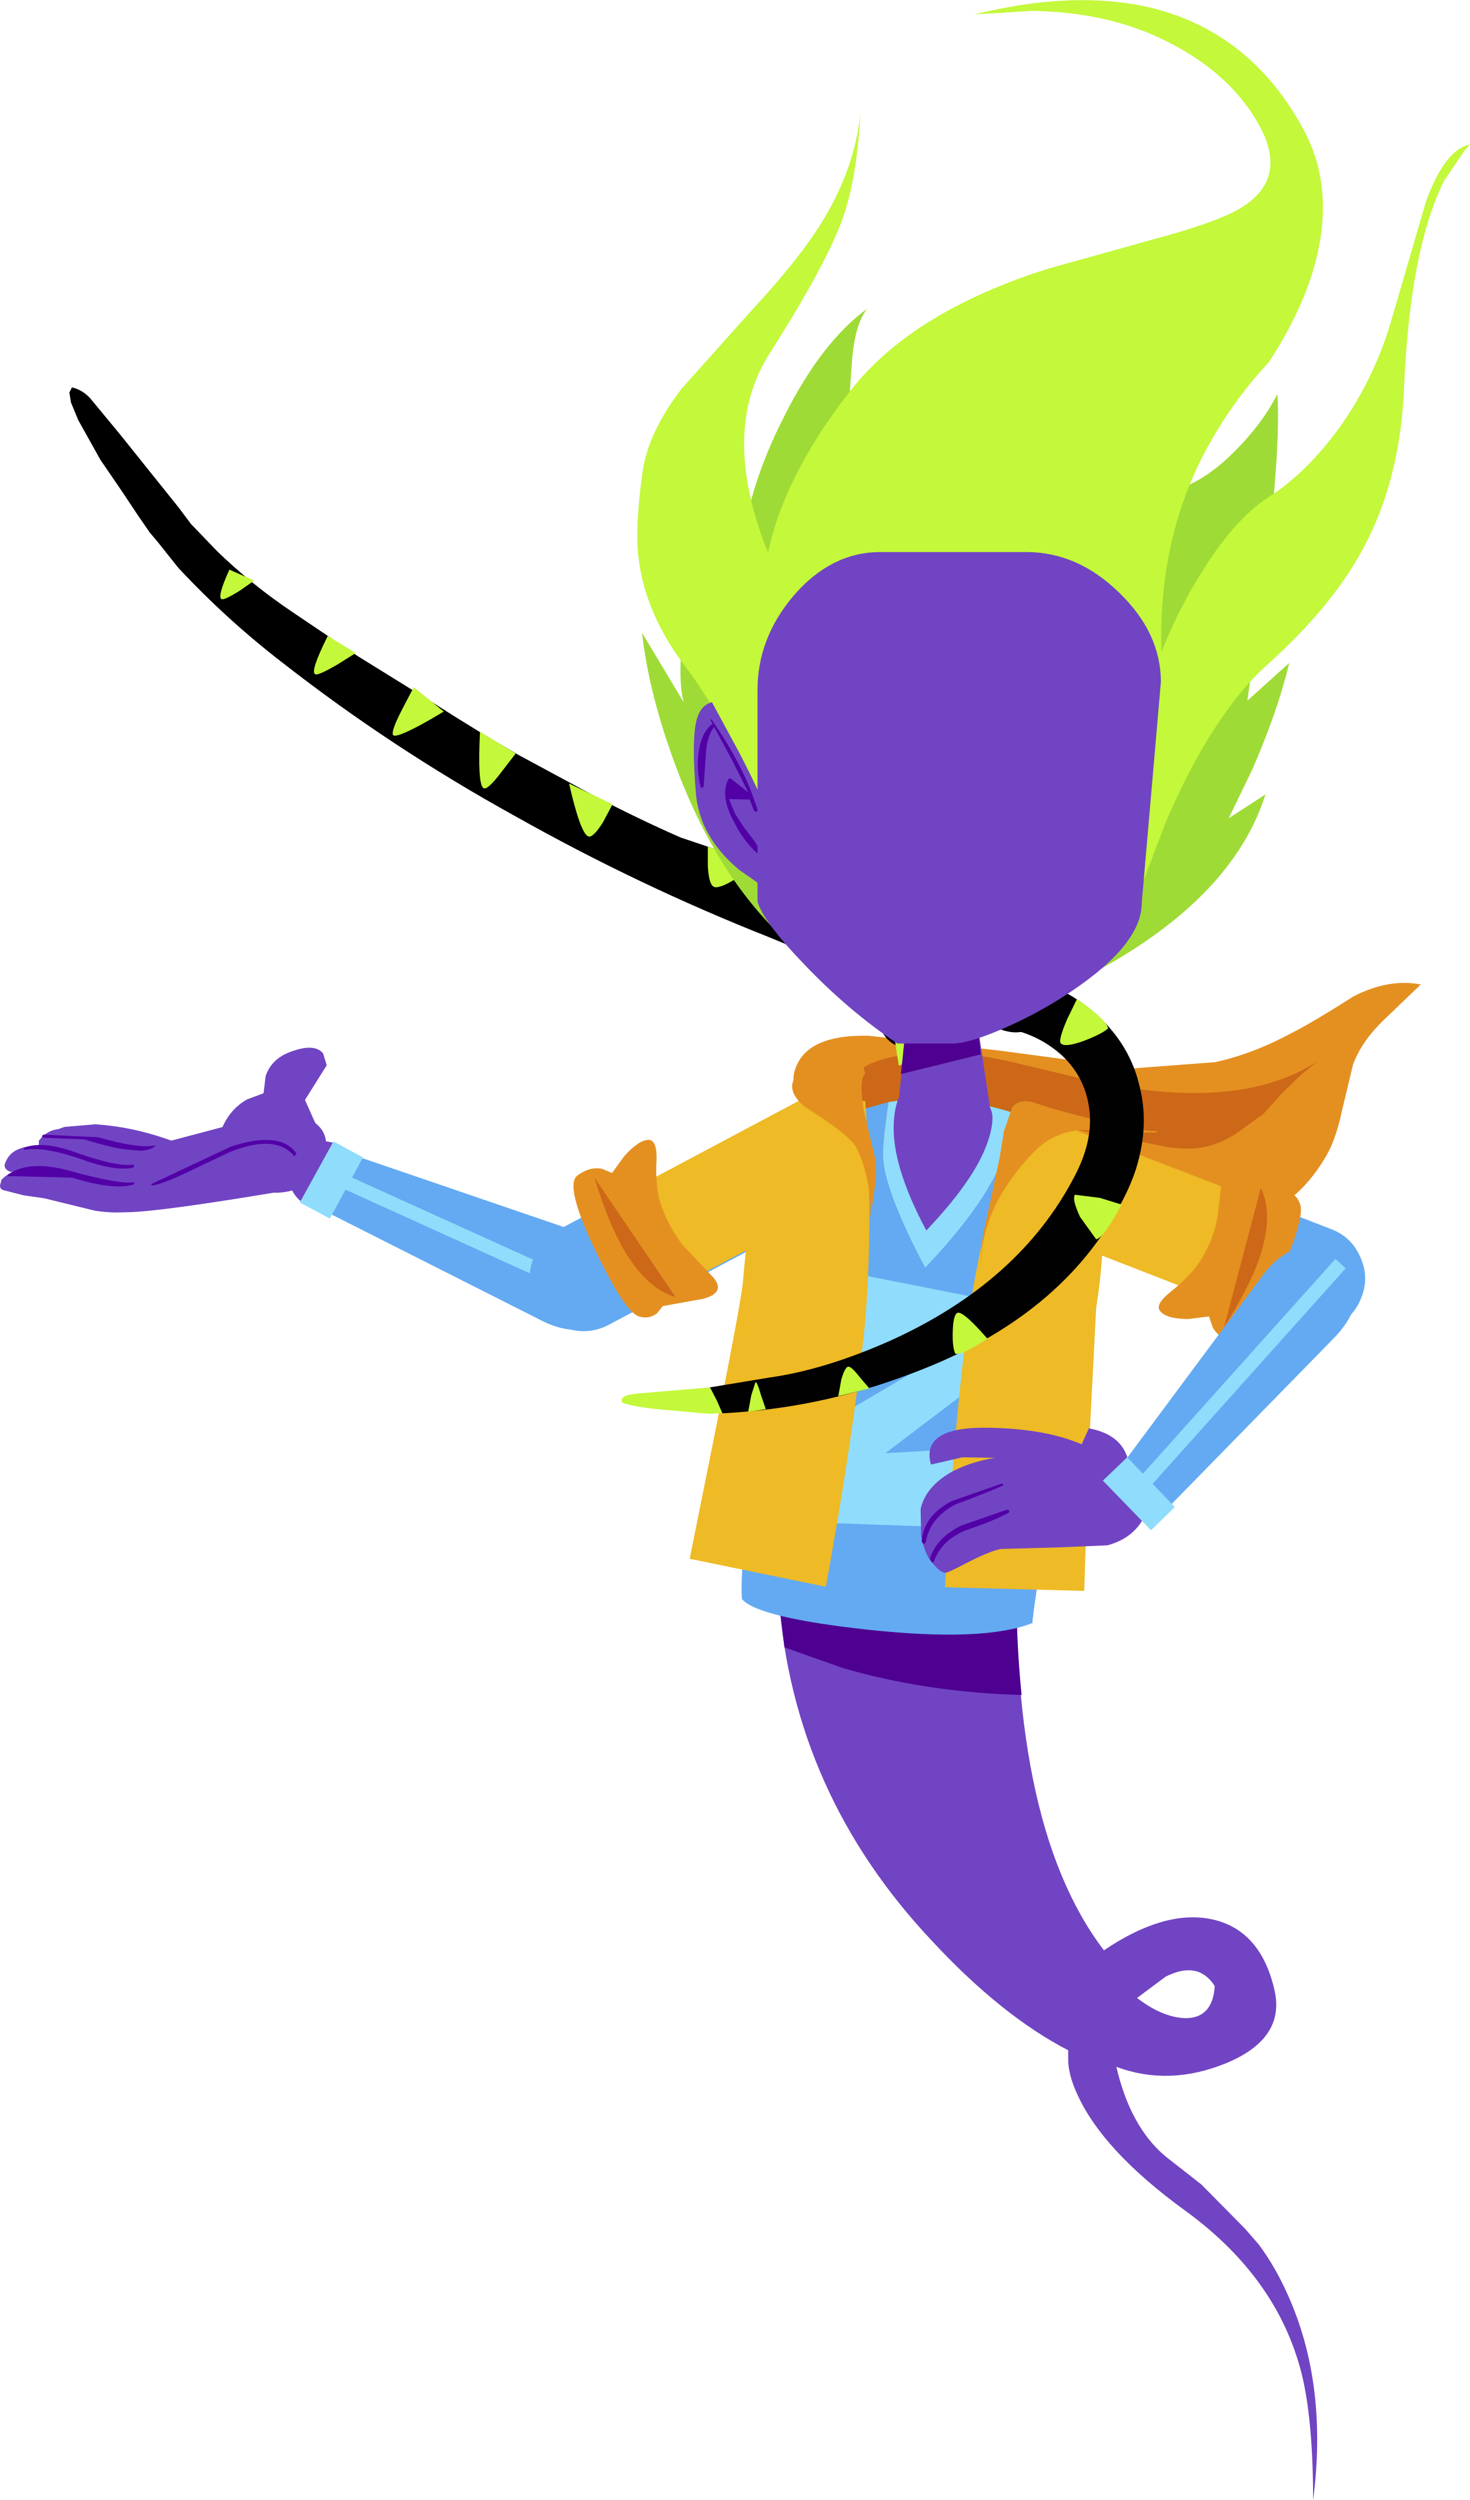 <?xml version="1.0" encoding="UTF-8" standalone="no"?>
<svg xmlns:xlink="http://www.w3.org/1999/xlink" height="241.4px" width="141.95px" xmlns="http://www.w3.org/2000/svg">
  <g transform="matrix(1.0, 0.0, 0.0, 1.0, 143.0, 230.35)">
    <path d="M-111.45 -119.65 L-111.55 -120.35 Q-111.7 -121.15 -112.3 -121.7 -114.15 -123.5 -119.2 -122.15 L-127.3 -120.0 -129.75 -117.05 Q-132.1 -114.0 -131.9 -113.5 -131.6 -112.7 -116.55 -115.2 -115.25 -115.15 -114.0 -115.7 -111.45 -116.8 -111.45 -119.65" fill="#7144c3" fill-rule="evenodd" stroke="none"/>
    <path d="M-127.6 -115.15 Q-127.45 -115.3 -127.6 -115.5 L-127.85 -115.65 -132.5 -116.25 -137.15 -117.15 -140.15 -117.55 Q-141.85 -117.5 -142.85 -116.45 L-143.0 -115.9 Q-143.0 -115.55 -142.7 -115.45 L-140.75 -114.95 -138.7 -114.65 -136.25 -114.05 -133.8 -113.45 Q-131.7 -113.15 -130.4 -113.4 -128.6 -113.75 -127.6 -115.15" fill="#7144c3" fill-rule="evenodd" stroke="none"/>
    <path d="M-128.35 -117.6 L-128.4 -117.85 -128.7 -117.95 -133.0 -118.05 -137.15 -119.3 -140.2 -119.65 Q-142.0 -119.45 -142.5 -118.05 -142.65 -117.75 -142.4 -117.45 -142.2 -117.25 -141.9 -117.2 L-139.85 -117.25 -137.75 -117.2 -135.5 -116.5 -133.25 -115.95 Q-129.0 -115.2 -128.35 -117.6" fill="#7144c3" fill-rule="evenodd" stroke="none"/>
    <path d="M-127.5 -118.25 Q-127.3 -118.45 -127.4 -118.7 L-127.75 -118.95 -129.95 -119.1 Q-131.15 -119.25 -132.1 -119.7 L-134.9 -120.9 -137.25 -121.35 Q-138.5 -121.25 -139.25 -120.2 L-139.25 -119.75 -138.9 -119.45 -137.2 -118.95 -135.5 -118.6 -132.35 -117.55 -129.8 -117.25 Q-128.4 -117.4 -127.5 -118.25" fill="#7144c3" fill-rule="evenodd" stroke="none"/>
    <path d="M-125.95 -119.5 L-125.8 -119.8 -126.0 -120.05 Q-129.9 -121.55 -133.8 -121.8 L-136.75 -121.55 Q-138.15 -121.15 -139.05 -120.0 L-139.1 -119.4 Q-138.9 -119.15 -138.55 -119.1 L-135.1 -119.1 -131.55 -119.0 -128.65 -118.8 Q-127.05 -118.85 -125.95 -119.5" fill="#7144c3" fill-rule="evenodd" stroke="none"/>
    <path d="M-117.55 -124.8 L-119.15 -124.2 Q-120.9 -123.2 -121.65 -121.2 L-111.45 -119.45 -113.55 -124.15 -111.45 -127.5 -111.8 -128.65 Q-112.6 -129.6 -114.65 -128.9 -116.75 -128.25 -117.35 -126.45 L-117.55 -124.8" fill="#7144c3" fill-rule="evenodd" stroke="none"/>
    <path d="M-114.1 -117.95 L-113.95 -117.85 Q-113.85 -117.95 -113.9 -118.0 -115.0 -121.5 -120.7 -119.65 L-128.35 -116.05 -128.4 -115.95 -128.25 -115.9 Q-127.25 -116.05 -124.85 -117.2 L-120.75 -119.15 Q-115.65 -121.15 -114.1 -117.95" fill="#5201a7" fill-rule="evenodd" stroke="none"/>
    <path d="M-130.05 -116.0 L-130.0 -116.1 -130.1 -116.2 Q-131.5 -116.0 -136.25 -117.3 -140.15 -118.4 -142.2 -116.95 L-142.25 -116.85 Q-142.2 -116.75 -142.15 -116.8 L-136.05 -116.65 Q-132.0 -115.4 -130.05 -116.0" fill="#5201a7" fill-rule="evenodd" stroke="none"/>
    <path d="M-130.2 -117.6 Q-130.05 -117.65 -130.05 -117.8 -130.1 -117.95 -130.2 -117.9 -131.75 -117.7 -135.45 -119.0 -138.8 -120.25 -140.65 -119.55 L-140.75 -119.4 -140.6 -119.35 Q-138.75 -119.65 -135.35 -118.5 -132.0 -117.25 -130.2 -117.6" fill="#5201a7" fill-rule="evenodd" stroke="none"/>
    <path d="M-128.0 -119.7 L-128.0 -119.75 -128.05 -119.75 Q-129.75 -119.45 -133.5 -120.55 L-138.85 -120.8 -138.95 -120.6 Q-138.9 -120.5 -138.75 -120.5 L-134.9 -120.35 Q-132.45 -119.6 -131.1 -119.4 L-129.5 -119.25 Q-128.6 -119.25 -128.0 -119.7" fill="#5201a7" fill-rule="evenodd" stroke="none"/>
    <path d="M-114.05 -114.45 Q-113.0 -113.55 -111.65 -113.65 -110.3 -113.7 -109.4 -114.75 -108.5 -115.75 -108.55 -117.1 -108.65 -118.45 -109.65 -119.35 -110.7 -120.25 -112.05 -120.15 -113.4 -120.05 -114.3 -119.05 -115.2 -118.05 -115.1 -116.7 -115.05 -115.35 -114.05 -114.45" fill="#7144c3" fill-rule="evenodd" stroke="none"/>
    <path d="M-112.3 -117.0 Q-112.8 -115.9 -112.4 -114.8 -112.0 -113.65 -110.9 -113.05 L-90.9 -102.95 Q-88.25 -101.55 -86.2 -102.15 -84.25 -102.65 -83.35 -104.7 -82.5 -106.8 -83.45 -108.6 -84.45 -110.5 -87.3 -111.45 L-108.5 -118.7 -110.75 -118.6 Q-111.85 -118.1 -112.3 -117.0" fill="#63aaf2" fill-rule="evenodd" stroke="none"/>
    <path d="M-109.55 -116.9 L-110.1 -115.7 -84.1 -103.9 -83.5 -105.1 -109.55 -116.9" fill="#90dcfc" fill-rule="evenodd" stroke="none"/>
    <path d="M-110.8 -120.15 L-114.05 -114.25 -111.15 -112.7 -107.95 -118.6 -110.8 -120.15" fill="#90dcfc" fill-rule="evenodd" stroke="none"/>
    <path d="M-24.05 -112.1 Q-18.3 -113.1 -15.05 -118.55 -14.05 -120.15 -13.45 -122.95 L-12.35 -127.55 Q-11.55 -129.75 -9.45 -131.8 L-5.8 -135.3 Q-8.9 -135.9 -12.3 -134.15 -16.15 -131.7 -18.2 -130.65 -22.0 -128.6 -25.65 -127.8 L-33.6 -127.2 -46.35 -128.9 -59.1 -130.35 Q-65.55 -130.5 -66.35 -126.6 -66.5 -125.5 -65.8 -124.35 L-64.65 -122.3 -63.55 -121.75 Q-60.9 -117.45 -48.85 -115.65 L-41.85 -115.2 Q-37.8 -114.9 -34.95 -113.75 -28.95 -111.25 -24.05 -112.1" fill="#e49021" fill-rule="evenodd" stroke="none"/>
    <path d="M-17.4 -126.55 L-15.75 -127.9 Q-23.6 -122.75 -38.5 -126.2 L-45.65 -127.9 Q-49.75 -128.8 -53.0 -128.75 -56.4 -128.6 -58.45 -127.85 -61.8 -126.6 -60.3 -123.95 -58.55 -120.65 -50.3 -119.85 L-47.45 -119.5 Q-45.8 -119.45 -45.0 -120.2 L-42.95 -121.55 Q-42.3 -121.75 -40.55 -121.55 L-33.7 -120.3 -30.25 -119.6 Q-28.2 -119.3 -26.75 -119.6 -25.35 -119.85 -23.7 -120.85 L-21.0 -122.8 -19.25 -124.75 -17.4 -126.55" fill="#cc6817" fill-rule="evenodd" stroke="none"/>
    <path d="M-25.7 -38.6 Q-25.9 -35.45 -28.6 -35.5 -30.8 -35.6 -33.2 -37.45 L-30.45 -39.5 Q-27.3 -41.1 -25.7 -38.6 M-44.75 -83.0 L-67.8 -83.0 -67.8 -76.1 Q-66.4 -57.15 -52.95 -42.9 -46.25 -35.7 -39.85 -32.4 L-39.85 -31.25 Q-39.75 -29.8 -38.95 -28.1 -36.5 -22.7 -28.6 -16.95 -20.25 -10.9 -17.65 -2.4 -16.2 2.2 -16.2 11.05 -14.75 -0.15 -18.65 -8.8 -19.85 -11.5 -21.45 -13.65 L-22.8 -15.2 -27.0 -19.45 -30.45 -22.15 Q-33.85 -25.0 -35.2 -30.8 -30.1 -28.9 -24.6 -31.15 -18.8 -33.55 -19.95 -38.3 -21.3 -44.05 -26.0 -45.05 -30.55 -46.0 -36.4 -42.05 -45.9 -54.5 -44.75 -83.0" fill="#7144c3" fill-rule="evenodd" stroke="none"/>
    <path d="M-44.75 -82.6 L-46.0 -83.0 -67.8 -83.0 -67.8 -76.1 -67.25 -71.3 -61.6 -69.3 Q-53.5 -66.95 -44.35 -66.7 -45.1 -74.15 -44.75 -82.6" fill="#4e0190" fill-rule="evenodd" stroke="none"/>
    <path d="M-44.75 -83.0 L-46.0 -83.0 -44.75 -82.6 -44.75 -83.0" fill="#702faf" fill-rule="evenodd" stroke="none"/>
    <path d="M-68.7 -122.45 L-89.1 -111.6 Q-91.0 -110.6 -91.6 -108.55 -92.25 -106.5 -91.25 -104.55 -90.25 -102.7 -88.15 -102.05 -86.1 -101.45 -84.2 -102.45 L-63.85 -113.25 Q-61.95 -114.25 -61.3 -116.3 -60.65 -118.35 -61.65 -120.25 -62.7 -122.15 -64.75 -122.8 -66.8 -123.45 -68.7 -122.45" fill="#63aaf2" fill-rule="evenodd" stroke="none"/>
    <path d="M-85.15 -112.1 Q-85.6 -110.15 -84.6 -108.25 -83.6 -106.35 -81.7 -105.6 L-78.25 -105.75 -60.85 -115.0 Q-59.2 -115.85 -58.8 -117.8 -58.35 -119.75 -59.35 -121.65 -60.35 -123.55 -62.2 -124.25 L-65.7 -124.15 -83.1 -114.9 Q-84.7 -114.05 -85.15 -112.1" fill="#eeba25" fill-rule="evenodd" stroke="none"/>
    <path d="M-85.55 -109.7 Q-82.65 -103.65 -81.3 -103.25 -80.35 -102.95 -79.55 -103.55 L-79.0 -104.25 -75.1 -104.95 Q-72.85 -105.55 -74.15 -107.05 L-77.0 -110.05 Q-78.35 -111.75 -79.15 -113.95 -79.75 -115.65 -79.6 -118.4 -79.55 -120.25 -80.35 -120.3 -81.3 -120.3 -82.7 -118.75 L-83.9 -117.1 -84.85 -117.5 Q-86.05 -117.75 -87.25 -116.85 -88.5 -115.9 -85.55 -109.7" fill="#e49021" fill-rule="evenodd" stroke="none"/>
    <path d="M-85.6 -116.65 Q-84.3 -112.4 -82.85 -109.85 -80.6 -105.95 -77.75 -105.1 L-85.6 -116.65" fill="#cc6817" fill-rule="evenodd" stroke="none"/>
    <path d="M-37.75 -110.75 Q-37.25 -116.15 -39.5 -119.25 -41.35 -121.7 -45.45 -123.0 -45.05 -121.2 -46.2 -118.35 -48.1 -113.85 -53.65 -108.0 -57.25 -114.75 -57.7 -118.3 -57.85 -119.5 -57.2 -123.95 L-62.35 -122.5 Q-65.35 -121.35 -68.75 -100.3 L-70.8 -84.95 Q-71.55 -77.8 -71.35 -75.95 -69.75 -74.15 -59.15 -73.0 -47.95 -71.8 -43.3 -73.65 -43.3 -74.8 -40.9 -89.15 -38.25 -104.65 -37.75 -110.75" fill="#63aaf2" fill-rule="evenodd" stroke="none"/>
    <path d="M-46.2 -118.35 Q-45.05 -121.2 -45.45 -123.0 -47.65 -123.7 -51.95 -124.4 L-53.85 -124.4 -57.2 -123.95 Q-57.85 -119.5 -57.7 -118.3 -57.25 -114.75 -53.65 -108.0 -48.1 -113.85 -46.2 -118.35" fill="#90dcfc" fill-rule="evenodd" stroke="none"/>
    <path d="M-47.2 -82.75 L-67.05 -83.45 -65.9 -91.35 -52.8 -99.05 -63.8 -100.3 -62.8 -107.85 -44.8 -104.3 -46.1 -98.7 -57.5 -90.05 -46.85 -90.65 -47.2 -82.75" fill="#90dcfc" fill-rule="evenodd" stroke="none"/>
    <path d="M-47.45 -120.65 Q-46.9 -122.55 -47.4 -123.4 L-51.8 -124.15 -56.2 -124.4 Q-56.75 -123.1 -56.7 -121.05 -56.55 -117.15 -53.55 -111.55 -48.5 -116.85 -47.45 -120.65" fill="#7144c3" fill-rule="evenodd" stroke="none"/>
    <path d="M-63.25 -144.45 L-63.3 -144.3 -63.15 -144.25 -51.9 -144.95 Q-47.7 -145.0 -40.6 -144.65 -40.4 -144.65 -40.35 -144.9 L-40.55 -145.15 -46.25 -145.55 -52.0 -145.4 -57.65 -145.25 -63.25 -144.45" fill="#5201a7" fill-rule="evenodd" stroke="none"/>
    <path d="M-44.65 -123.65 L-46.65 -116.75 Q-48.8 -108.55 -49.65 -101.9 -51.0 -91.35 -51.75 -77.1 L-38.3 -76.75 -37.9 -89.45 -37.15 -104.05 Q-36.2 -110.15 -36.65 -113.9 -37.7 -122.2 -44.65 -123.65" fill="#eeba25" fill-rule="evenodd" stroke="none"/>
    <path d="M-39.7 -110.45 L-18.2 -102.1 -14.25 -102.2 Q-12.3 -103.1 -11.55 -105.05 -10.75 -107.05 -11.65 -109.0 -12.5 -110.95 -14.5 -111.7 L-36.0 -120.0 Q-38.05 -120.85 -40.0 -119.95 -41.95 -119.1 -42.7 -117.15 -43.45 -115.15 -42.6 -113.25 -41.7 -111.25 -39.7 -110.45" fill="#63aaf2" fill-rule="evenodd" stroke="none"/>
    <path d="M-43.2 -111.7 L-25.6 -104.85 Q-23.95 -104.25 -22.2 -105.2 -20.5 -106.2 -19.75 -108.2 -18.95 -110.2 -19.6 -112.05 -20.2 -113.9 -21.8 -114.55 L-39.45 -121.35 Q-41.05 -121.95 -42.8 -121.05 -44.5 -120.05 -45.25 -118.0 -46.0 -116.05 -45.45 -114.2 -44.85 -112.3 -43.2 -111.7" fill="#eeba25" fill-rule="evenodd" stroke="none"/>
    <path d="M-19.7 -115.3 L-22.8 -117.8 Q-24.75 -119.05 -24.95 -117.1 L-25.4 -113.0 Q-25.75 -110.85 -26.95 -108.85 -27.85 -107.3 -30.05 -105.55 -31.45 -104.4 -31.0 -103.8 -30.4 -103.0 -28.25 -103.0 L-26.25 -103.25 -25.9 -102.2 Q-25.3 -101.1 -23.85 -100.85 -22.3 -100.5 -19.6 -106.8 -16.85 -112.95 -17.5 -114.2 -17.85 -115.15 -18.85 -115.3 L-19.7 -115.3" fill="#e49021" fill-rule="evenodd" stroke="none"/>
    <path d="M-24.8 -102.2 Q-22.4 -106.0 -21.45 -108.7 -19.95 -113.0 -21.25 -115.65 L-24.8 -102.2" fill="#cc6817" fill-rule="evenodd" stroke="none"/>
    <path d="M-34.0 -89.05 Q-34.45 -91.8 -37.85 -92.45 L-38.55 -90.9 Q-42.0 -92.4 -47.45 -92.5 -54.15 -92.65 -53.1 -88.95 L-50.05 -89.65 -46.95 -89.6 Q-49.55 -89.15 -51.35 -88.1 -53.65 -86.7 -54.1 -84.65 L-54.05 -82.05 Q-53.75 -80.6 -53.25 -79.8 -52.3 -78.55 -51.75 -78.5 -51.45 -78.5 -49.95 -79.3 -47.45 -80.6 -46.35 -80.8 L-40.8 -80.95 -36.05 -81.15 Q-33.5 -81.85 -32.45 -84.0 L-34.0 -89.05" fill="#7144c3" fill-rule="evenodd" stroke="none"/>
    <path d="M-45.6 -84.3 Q-45.5 -84.35 -45.55 -84.5 L-45.75 -84.6 -50.2 -83.05 Q-52.6 -81.85 -53.2 -79.85 L-53.05 -79.55 Q-52.85 -79.45 -52.8 -79.65 -52.05 -81.65 -49.75 -82.6 -46.95 -83.55 -45.6 -84.3" fill="#5201a7" fill-rule="evenodd" stroke="none"/>
    <path d="M-46.2 -86.9 Q-46.05 -86.9 -46.15 -87.05 L-46.3 -87.1 -51.15 -85.4 Q-53.85 -83.95 -54.0 -81.5 L-53.8 -81.25 -53.6 -81.45 Q-53.25 -83.75 -50.75 -85.1 -47.65 -86.25 -46.2 -86.9" fill="#5201a7" fill-rule="evenodd" stroke="none"/>
    <path d="M-35.05 -87.0 Q-34.9 -85.8 -33.95 -85.0 -33.05 -84.2 -31.85 -84.3 -30.65 -84.4 -29.8 -85.2 L-14.2 -101.15 Q-12.1 -103.3 -12.05 -105.4 -11.95 -107.4 -13.65 -108.85 -15.35 -110.3 -17.3 -109.9 -19.4 -109.5 -21.15 -107.1 L-34.45 -89.2 Q-35.15 -88.15 -35.05 -87.0" fill="#63aaf2" fill-rule="evenodd" stroke="none"/>
    <path d="M-33.05 -87.6 L-32.0 -86.75 -13.05 -107.9 -14.05 -108.8 -33.05 -87.6" fill="#90dcfc" fill-rule="evenodd" stroke="none"/>
    <path d="M-34.15 -89.65 L-36.5 -87.4 -31.85 -82.6 -29.55 -84.85 -34.15 -89.65" fill="#90dcfc" fill-rule="evenodd" stroke="none"/>
    <path d="M-59.45 -124.05 Q-66.55 -124.2 -69.45 -116.45 -70.75 -113.05 -71.25 -106.7 -71.35 -105.1 -73.9 -92.3 L-76.4 -79.85 -63.25 -77.15 Q-60.7 -91.15 -59.55 -101.75 -58.9 -108.4 -59.1 -116.85 -59.2 -121.15 -59.45 -124.05" fill="#eeba25" fill-rule="evenodd" stroke="none"/>
    <path d="M-59.45 -126.7 L-59.95 -128.45 Q-61.15 -129.15 -63.85 -128.0 -68.3 -126.05 -65.3 -123.5 -60.9 -120.75 -60.25 -119.45 -59.0 -116.85 -58.95 -113.4 L-58.95 -112.8 -58.6 -115.15 Q-58.25 -117.45 -58.5 -118.55 L-59.55 -123.0 Q-60.1 -126.1 -59.45 -126.7" fill="#e49021" fill-rule="evenodd" stroke="none"/>
    <path d="M-50.4 -139.2 L-48.65 -138.45 -45.95 -136.85 -44.2 -135.45 -43.45 -134.25 -42.95 -132.25 Q-42.9 -132.0 -43.1 -131.7 -43.9 -130.25 -46.05 -130.85 L-47.35 -131.3 Q-52.35 -133.05 -57.0 -135.0 L-68.7 -139.85 Q-81.35 -144.85 -93.25 -151.55 -105.2 -158.15 -115.7 -166.35 -121.15 -170.55 -125.8 -175.55 L-127.75 -178.0 -128.55 -178.95 -129.65 -180.55 -131.25 -182.95 -133.3 -185.95 -135.45 -189.8 -136.15 -191.5 -136.3 -192.45 -136.05 -192.95 Q-135.0 -192.7 -134.25 -191.85 L-131.4 -188.4 -125.75 -181.35 -124.55 -179.75 -122.05 -177.15 Q-118.7 -173.9 -114.75 -171.25 L-108.45 -167.0 -100.95 -162.35 Q-97.05 -159.85 -93.0 -157.5 L-85.5 -153.45 Q-81.5 -151.35 -77.3 -149.5 L-69.9 -147.0 -60.35 -143.25 -52.4 -140.1 -50.4 -139.2" fill="#000000" fill-rule="evenodd" stroke="none"/>
    <path d="M-120.85 -175.35 L-118.45 -174.3 -119.8 -173.35 Q-121.3 -172.4 -121.6 -172.5 -122.05 -172.7 -120.85 -175.35" fill="#c3f83b" fill-rule="evenodd" stroke="none"/>
    <path d="M-111.35 -168.95 L-108.65 -167.3 -110.4 -166.2 Q-112.3 -165.1 -112.55 -165.25 -113.1 -165.45 -111.35 -168.95" fill="#c3f83b" fill-rule="evenodd" stroke="none"/>
    <path d="M-96.65 -159.7 L-93.2 -157.6 -94.55 -155.85 Q-95.9 -154.05 -96.3 -154.25 -96.9 -154.55 -96.65 -159.7" fill="#c3f83b" fill-rule="evenodd" stroke="none"/>
    <path d="M-103.05 -164.0 L-100.15 -161.65 Q-101.3 -160.95 -102.4 -160.35 -104.65 -159.15 -105.0 -159.35 -105.35 -159.55 -104.2 -161.8 L-103.05 -164.0" fill="#c3f83b" fill-rule="evenodd" stroke="none"/>
    <path d="M-84.75 -151.0 Q-85.75 -149.4 -86.2 -149.6 -86.95 -149.9 -88.05 -154.7 L-83.85 -152.7 -84.75 -151.0" fill="#c3f83b" fill-rule="evenodd" stroke="none"/>
    <path d="M-74.65 -148.6 L-69.75 -147.05 Q-73.1 -144.5 -74.0 -144.7 -74.55 -144.85 -74.65 -146.75 L-74.65 -148.6" fill="#c3f83b" fill-rule="evenodd" stroke="none"/>
    <path d="M-31.25 -121.15 Q-33.25 -121.15 -36.25 -121.95 L-41.15 -123.25 -43.35 -123.95 Q-44.6 -124.25 -45.25 -123.45 L-46.05 -121.15 -46.45 -118.7 -47.4 -114.2 -48.05 -111.25 Q-48.35 -109.4 -48.25 -108.25 -48.3 -111.1 -46.75 -114.25 -45.35 -116.9 -43.05 -119.25 -41.2 -121.05 -38.6 -121.25 L-33.65 -121.0 -31.4 -121.0 -31.25 -121.15" fill="#e49021" fill-rule="evenodd" stroke="none"/>
    <path d="M-74.45 -96.4 L-73.8 -95.15 -73.25 -93.9 Q-63.85 -94.35 -54.95 -97.75 -40.45 -103.15 -34.65 -114.35 -33.8 -115.95 -33.3 -117.5 -32.0 -121.65 -32.95 -125.45 -33.85 -129.35 -36.9 -132.2 -40.8 -135.85 -46.45 -136.35 -52.05 -136.9 -56.8 -134.0 -57.7 -133.5 -57.95 -132.4 -58.25 -131.4 -57.65 -130.45 -57.05 -129.55 -56.1 -129.3 -55.0 -129.05 -54.1 -129.6 -50.6 -131.75 -46.55 -131.2 -42.9 -130.7 -40.4 -128.4 -38.15 -126.25 -37.8 -123.15 -37.45 -120.15 -39.25 -116.75 -44.55 -106.55 -57.05 -100.9 -63.35 -98.1 -68.7 -97.35 L-74.45 -96.4" fill="#010101" fill-rule="evenodd" stroke="none"/>
    <path d="M-81.5 -95.8 Q-83.15 -95.65 -82.95 -95.0 -82.9 -94.75 -80.1 -94.35 L-74.55 -93.85 -73.25 -93.9 -73.8 -95.15 -74.45 -96.4 -81.5 -95.8" fill="#c3f83b" fill-rule="evenodd" stroke="none"/>
    <path d="M-39.0 -133.9 L-39.95 -131.95 Q-40.85 -129.85 -40.55 -129.6 -40.15 -129.2 -38.35 -129.85 -36.65 -130.5 -36.0 -131.05 -36.1 -131.85 -39.0 -133.9" fill="#c3f83b" fill-rule="evenodd" stroke="none"/>
    <path d="M-37.15 -110.7 Q-36.4 -110.85 -34.7 -114.05 L-36.8 -114.7 -39.2 -115.0 Q-39.5 -114.55 -38.7 -112.85 L-37.15 -110.7" fill="#c3f83b" fill-rule="evenodd" stroke="none"/>
    <path d="M-50.55 -103.6 Q-50.95 -103.4 -51.0 -101.8 -51.05 -100.3 -50.75 -99.65 -50.15 -99.45 -47.65 -101.1 -50.0 -103.8 -50.55 -103.6" fill="#c3f83b" fill-rule="evenodd" stroke="none"/>
    <path d="M-62.05 -95.55 L-59.05 -96.3 -59.95 -97.35 Q-60.8 -98.45 -61.1 -98.4 -61.4 -98.35 -61.75 -97.2 L-62.05 -95.55" fill="#c3f83b" fill-rule="evenodd" stroke="none"/>
    <path d="M-70.75 -94.05 L-69.05 -94.3 -69.5 -95.6 Q-69.9 -97.0 -70.05 -96.9 L-70.45 -95.65 -70.75 -94.05" fill="#c3f83b" fill-rule="evenodd" stroke="none"/>
    <path d="M-56.2 -127.45 L-52.9 -129.0 Q-55.85 -132.65 -56.45 -132.5 -57.05 -132.3 -56.2 -127.45" fill="#c3f83b" fill-rule="evenodd" stroke="none"/>
    <path d="M-48.65 -131.75 L-55.4 -132.45 -56.4 -122.1 -47.2 -122.1 -48.65 -131.75" fill="#7144c3" fill-rule="evenodd" stroke="none"/>
    <path d="M-48.65 -131.75 L-55.4 -132.45 -56.0 -126.65 -48.3 -128.55 -48.65 -131.75" fill="#4e0190" fill-rule="evenodd" stroke="none"/>
    <path d="M-76.8 -171.95 Q-77.7 -164.75 -76.95 -162.5 L-81.0 -169.25 Q-80.35 -163.35 -77.7 -156.25 -72.35 -142.0 -62.15 -135.8 -56.85 -130.35 -50.9 -131.0 -47.9 -131.3 -46.0 -132.7 L-42.7 -133.9 Q-38.7 -135.6 -35.15 -137.7 -23.7 -144.5 -20.8 -153.65 L-24.35 -151.35 -22.05 -156.1 Q-19.6 -161.75 -18.5 -166.35 L-22.55 -162.7 -20.9 -174.3 Q-19.3 -187.0 -19.65 -192.3 -21.1 -189.45 -23.75 -186.8 -27.3 -183.2 -31.0 -182.7 -29.65 -187.35 -30.1 -193.45 -30.3 -196.55 -30.8 -198.65 L-46.0 -188.1 -43.9 -202.3 -51.25 -197.5 Q-59.1 -191.9 -61.4 -187.7 -61.15 -188.95 -60.75 -195.2 -60.5 -199.0 -59.25 -200.55 -63.65 -197.35 -67.25 -190.2 -71.0 -182.9 -71.55 -175.95 L-72.35 -165.9 -72.5 -162.9 -75.8 -178.65 -76.8 -171.95" fill="#9fdb36" fill-rule="evenodd" stroke="none"/>
    <path d="M-8.55 -199.75 Q-10.2 -193.9 -13.7 -189.0 -16.9 -184.65 -20.5 -182.35 -23.85 -180.2 -27.15 -174.8 -30.45 -169.45 -32.5 -162.7 -34.2 -157.05 -34.15 -148.8 L-33.8 -141.7 -32.9 -144.45 -30.4 -151.05 Q-25.95 -161.35 -20.65 -166.15 -14.0 -172.1 -11.0 -178.1 -7.7 -184.6 -7.4 -193.3 -6.8 -206.4 -3.55 -212.9 L-1.55 -215.85 -1.05 -216.4 Q-3.45 -215.95 -5.3 -210.9 L-8.55 -199.75" fill="#c3f83b" fill-rule="evenodd" stroke="none"/>
    <path d="M-77.2 -192.8 Q-80.4 -188.6 -80.95 -184.8 -81.7 -179.4 -81.35 -176.55 -80.7 -171.05 -76.75 -165.9 -73.0 -160.95 -70.25 -153.6 L-68.25 -147.2 -65.75 -156.45 Q-63.4 -165.9 -63.65 -166.95 L-65.65 -170.55 Q-67.85 -174.45 -69.15 -177.8 -73.35 -188.9 -68.7 -196.2 -63.25 -204.75 -61.65 -209.2 -60.25 -213.05 -59.9 -219.55 -60.45 -214.0 -63.7 -208.8 -65.9 -205.25 -70.45 -200.35 L-77.2 -192.8" fill="#c3f83b" fill-rule="evenodd" stroke="none"/>
    <path d="M-31.6 -226.95 Q-24.7 -223.9 -21.6 -218.6 -18.2 -212.8 -23.85 -209.9 -26.2 -208.7 -31.6 -207.25 L-41.65 -204.45 Q-54.9 -200.3 -60.9 -192.6 -67.4 -184.3 -68.9 -176.65 -69.6 -173.2 -69.25 -164.9 L-30.75 -165.65 Q-31.55 -177.4 -26.65 -186.7 -24.1 -191.5 -20.5 -195.35 -17.7 -199.6 -16.35 -203.75 -13.85 -211.65 -17.05 -217.7 -22.1 -227.2 -31.85 -229.6 -39.2 -231.35 -48.95 -228.95 L-43.35 -229.3 Q-36.75 -229.2 -31.6 -226.95" fill="#c3f83b" fill-rule="evenodd" stroke="none"/>
    <path d="M-74.25 -162.55 Q-75.45 -162.25 -75.8 -160.55 -76.2 -158.6 -75.8 -153.75 -75.45 -149.55 -71.6 -146.35 L-68.95 -144.5 -67.8 -143.95 -67.75 -145.85 Q-67.85 -148.2 -68.4 -150.4 -68.95 -152.55 -71.65 -157.75 L-74.25 -162.55" fill="#7144c3" fill-rule="evenodd" stroke="none"/>
    <path d="M-74.3 -160.9 L-74.4 -160.85 -72.3 -156.95 -70.7 -153.75 -70.75 -153.85 -72.45 -155.2 -72.65 -155.15 Q-73.5 -153.55 -72.15 -151.05 -71.1 -148.9 -69.45 -147.6 L-69.3 -147.6 -69.25 -147.7 -70.15 -149.15 -71.15 -150.45 -72.0 -151.75 -72.6 -153.2 -70.6 -153.15 -70.2 -152.1 -70.0 -151.95 Q-69.85 -152.0 -69.85 -152.15 L-70.0 -152.65 -70.1 -152.9 Q-71.25 -156.45 -74.3 -160.9" fill="#5201a7" fill-rule="evenodd" stroke="none"/>
    <path d="M-74.0 -160.2 L-74.0 -160.4 -74.2 -160.45 Q-75.3 -159.65 -75.55 -157.6 -75.75 -156.0 -75.35 -154.4 L-75.25 -154.25 -75.05 -154.4 -74.85 -157.4 Q-74.75 -159.35 -74.0 -160.2" fill="#5201a7" fill-rule="evenodd" stroke="none"/>
    <path d="M-34.95 -173.15 Q-30.9 -169.25 -30.9 -164.5 L-32.75 -143.15 Q-32.75 -138.9 -40.6 -133.95 -43.55 -132.1 -46.7 -130.8 -49.6 -129.6 -50.95 -129.6 L-56.35 -129.6 Q-61.05 -132.75 -65.3 -137.2 -69.3 -141.35 -69.85 -143.3 L-69.85 -163.75 Q-69.85 -168.7 -66.4 -172.8 -62.75 -177.05 -58.0 -177.05 L-43.9 -177.05 Q-38.95 -177.05 -34.95 -173.15" fill="#7144c3" fill-rule="evenodd" stroke="none"/>
  </g>
</svg>
